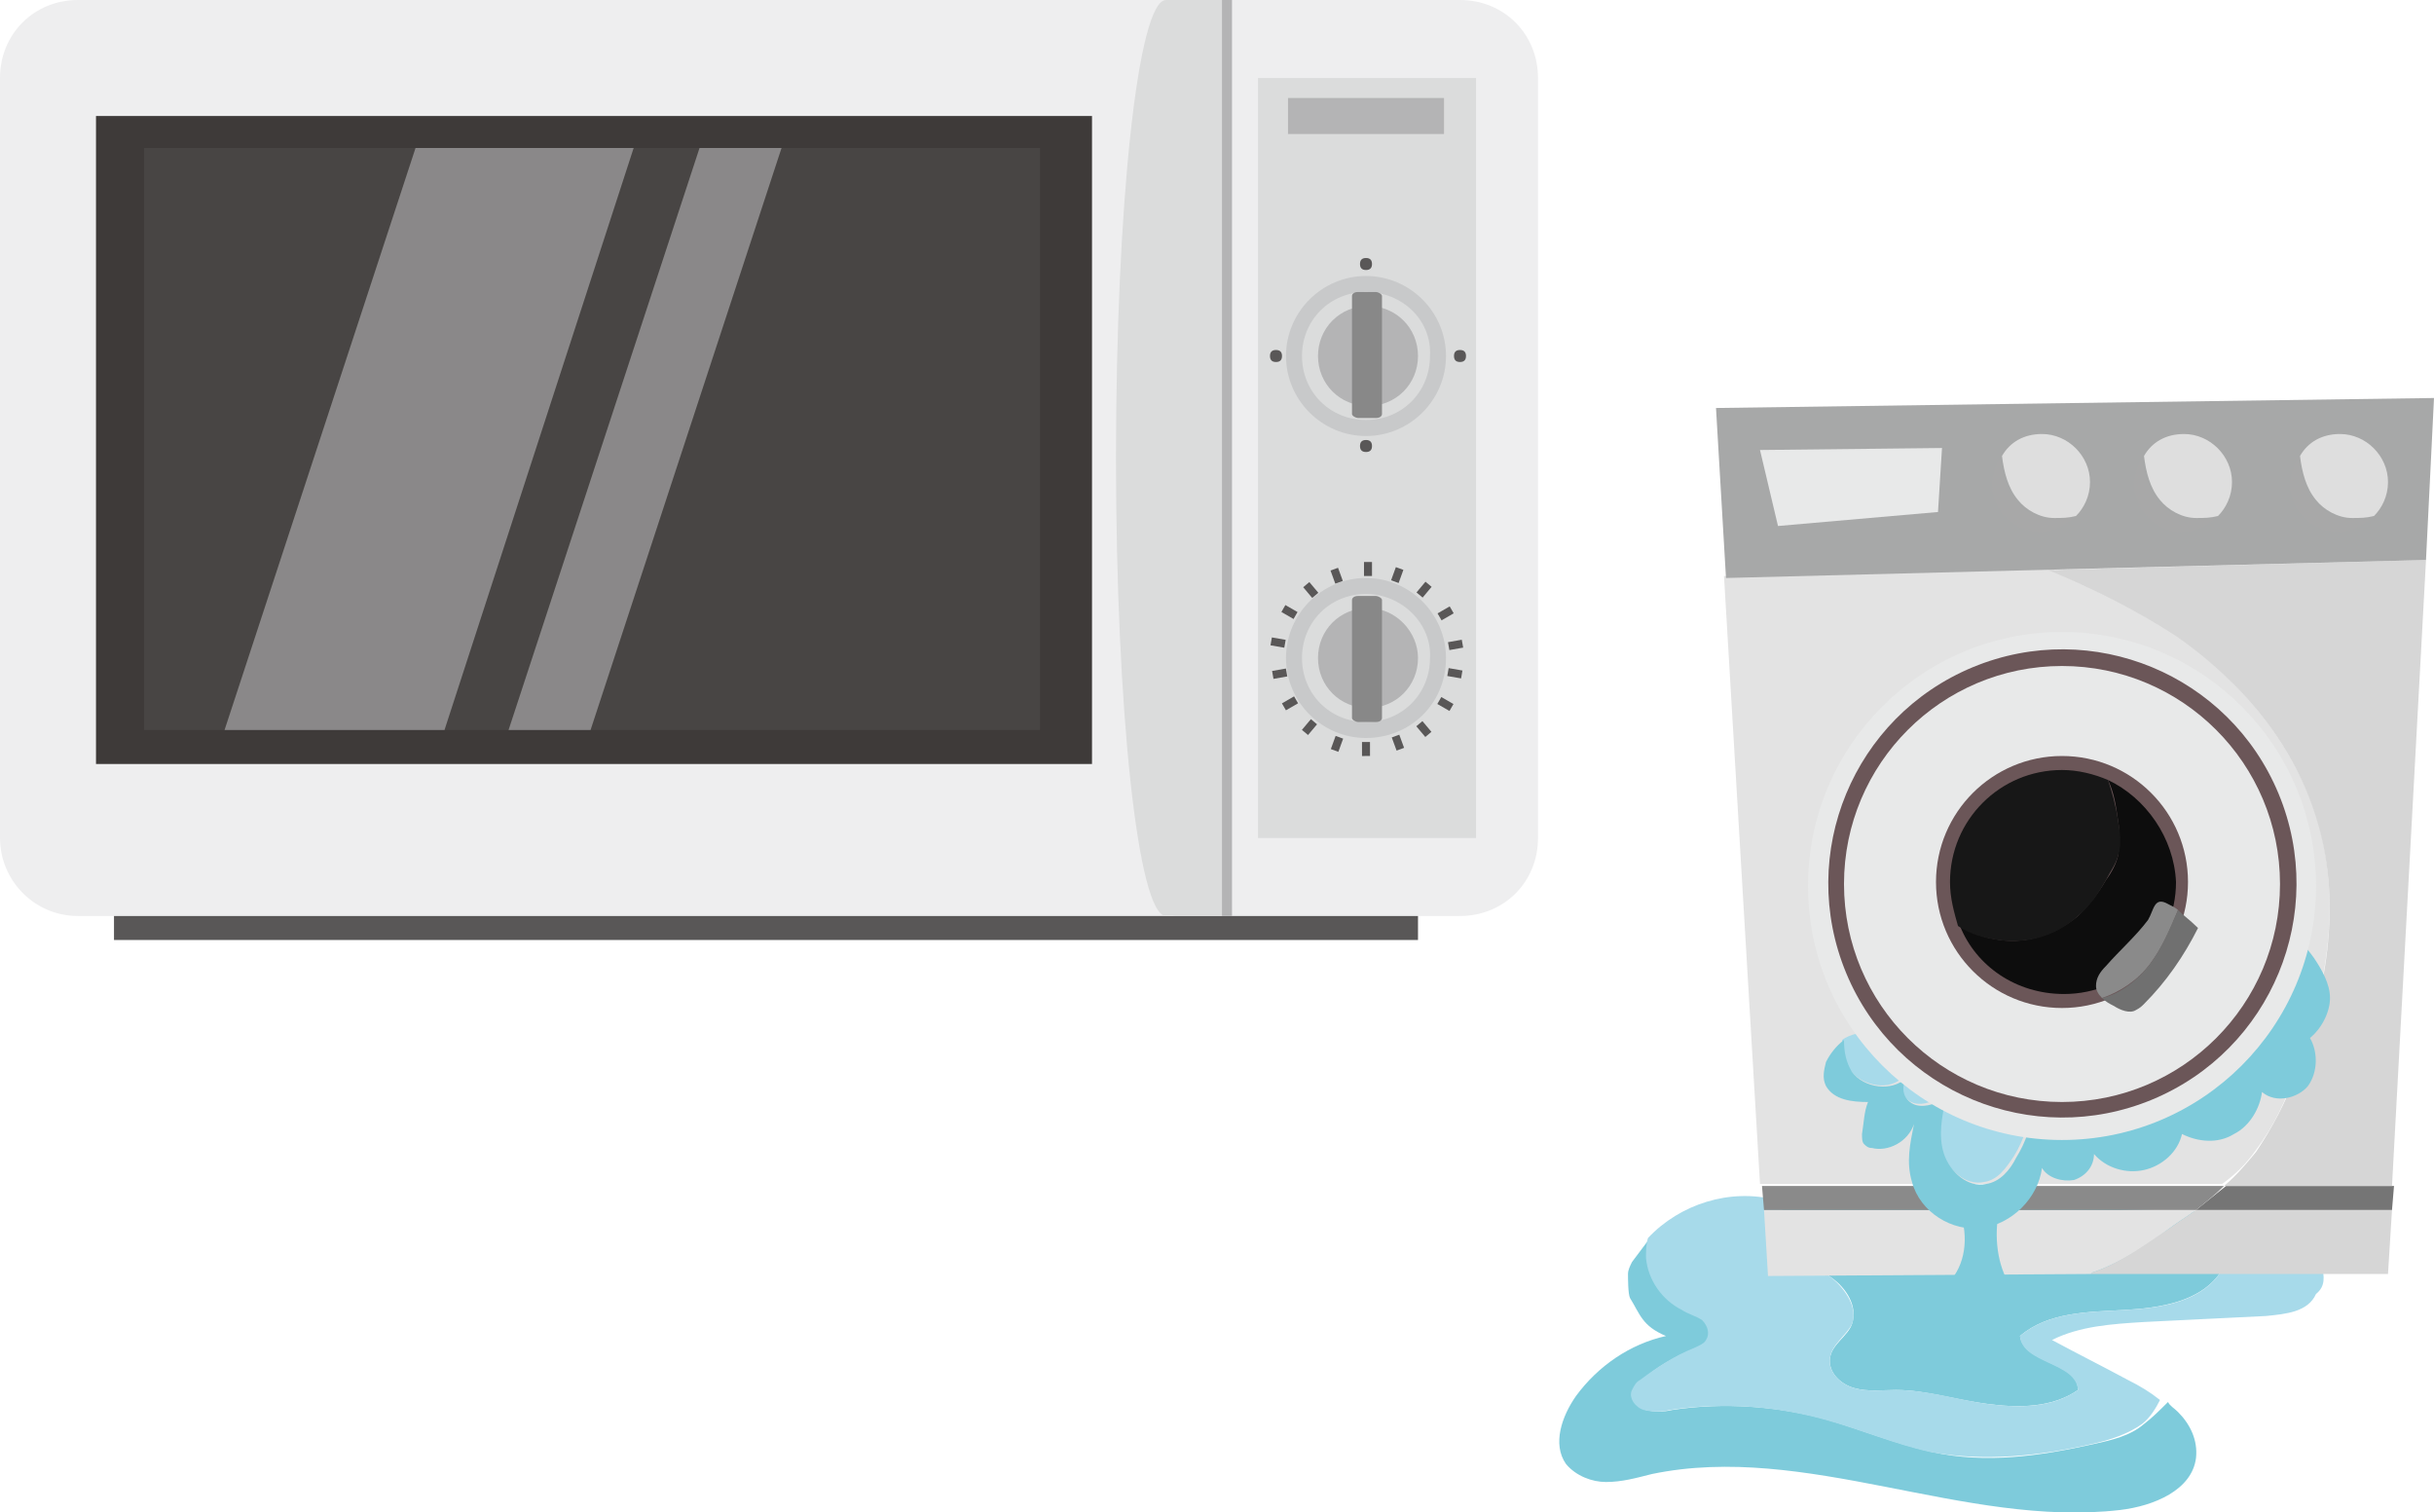 <?xml version="1.0" encoding="UTF-8"?> <svg xmlns="http://www.w3.org/2000/svg" xmlns:xlink="http://www.w3.org/1999/xlink" version="1.1" id="レイヤー_1" x="0px" y="0px" viewBox="0 0 121.7 75.6" style="enable-background:new 0 0 121.7 75.6;" xml:space="preserve"> <style type="text/css"> .st0{fill:#A8A8A8;} .st1{fill:#7ECBDB;} .st2{fill:#A7DAEA;} .st3{fill:#E3E3E3;} .st4{fill:#D6D6D6;} .st5{fill:#757575;} .st6{fill:#8A8A8A;} .st7{fill:#A7A8A8;} .st8{fill:#E8E9E9;} .st9{fill:#DEDEDE;} .st10{fill:#6B5658;} .st11{fill:#0D0D0D;} .st12{fill:#171717;} .st13{fill:#707070;} .st14{fill:#595757;} .st15{fill:#EEEEEF;} .st16{fill:#DBDCDC;} .st17{fill:#3E3A39;} .st18{opacity:0.4;fill:#595757;} .st19{fill:#C8C9CA;} .st20{fill:#B4B4B5;} .st21{fill:#888888;} .st22{opacity:0.4;} .st23{clip-path:url(#SVGID_00000059999800505168000500000014670550067570143399_);fill:#EEEEEF;} </style> <g> <g> <path class="st0" d="M85.3,58.6"></path> <g> <path class="st1" d="M107.2,71.2c-0.7,0.6-1.6,0.8-2.5,1c-2.7,0.6-5.4,1-8.1,0.4c-1.8-0.4-3.5-1.1-5.2-1.6 c-2.5-0.7-5.2-0.9-7.8-0.5c-0.4,0.1-0.9,0.1-1.3,0c-0.4-0.1-0.8-0.6-0.6-1c0.1-0.2,0.2-0.3,0.4-0.5c0.8-0.7,1.7-1.2,2.7-1.6 c0.2-0.1,0.4-0.2,0.6-0.4c0.2-0.3,0-0.8-0.2-1c-0.3-0.3-0.7-0.4-1-0.5c-1-0.5-1.7-1.5-1.8-2.6c0-0.4,0-0.7,0.1-1 c-0.3,0.4-0.6,0.8-0.9,1.2c-0.1,0.2-0.2,0.4-0.2,0.6c0,0.2,0,1,0.1,1.2c0.5,0.8,0.6,1.4,1.8,1.9c-1.8,0.4-3.4,1.5-4.5,3 c-0.7,1-1.2,2.4-0.5,3.4c0.5,0.6,1.3,0.9,2,0.9c0.8,0,1.5-0.2,2.3-0.4c7.7-1.6,15.6,2.7,23.4,1.8c1.7-0.2,3.6-1,3.8-2.6 c0.1-0.9-0.3-1.7-0.9-2.3c-0.2-0.2-0.4-0.3-0.5-0.5C108,70.5,107.6,70.9,107.2,71.2z"></path> <g> <path class="st1" d="M89.5,62.3c0.5,0.7,1.4,1.1,2.1,1.6c0.7,0.5,1.3,1.4,1,2.3c-0.2,0.6-1,1-1.1,1.7c-0.1,0.7,0.5,1.3,1.2,1.5 c0.7,0.2,1.4,0.1,2.1,0.1c1.5,0,3,0.5,4.6,0.7c1.5,0.2,3.2,0.2,4.5-0.7c0-1.4-2.7-1.3-2.9-2.7c1.4-1.2,3.4-1.2,5.2-1.3 c1.8-0.1,3.9-0.4,4.9-2c0.4-0.6,0.5-1.4,0.6-2.1c0-0.3,0-0.5,0-0.8c-0.2,0-0.4,0-0.7,0L89.1,60C88.9,60.8,89,61.6,89.5,62.3z"></path> <path class="st2" d="M116.1,63.3c-0.6-1.8-2.5-2.7-4.4-2.7c0,0.3,0,0.5,0,0.8c-0.1,0.7-0.2,1.5-0.6,2.1c-1,1.6-3,1.9-4.9,2 c-1.8,0.1-3.8,0.1-5.2,1.3c0.1,1.4,2.8,1.3,2.9,2.7c-1.3,0.9-2.9,0.9-4.5,0.7c-1.5-0.2-3-0.7-4.6-0.7c-0.7,0-1.4,0.1-2.1-0.1 c-0.7-0.2-1.3-0.8-1.2-1.5c0.1-0.7,0.8-1.1,1.1-1.7c0.3-0.8-0.3-1.7-1-2.3c-0.7-0.5-1.6-0.9-2.1-1.6c-0.5-0.7-0.5-1.5-0.3-2.3 l-0.4,0c-2.3-0.6-4.8,0.2-6.4,1.9c-0.1,0.3-0.1,0.7-0.1,1c0.1,1.1,0.8,2.1,1.8,2.6c0.3,0.2,0.7,0.3,1,0.5c0.3,0.3,0.4,0.7,0.2,1 c-0.1,0.2-0.4,0.3-0.6,0.4c-1,0.4-1.9,1-2.7,1.6c-0.2,0.1-0.3,0.3-0.4,0.5c-0.2,0.4,0.2,0.9,0.6,1c0.4,0.1,0.9,0.1,1.3,0 c2.6-0.4,5.3-0.2,7.8,0.5c1.8,0.5,3.4,1.2,5.2,1.6c2.7,0.5,5.5,0.2,8.1-0.4c0.9-0.2,1.8-0.5,2.5-1c0.4-0.3,0.7-0.8,0.9-1.2 c-0.5-0.4-1-0.7-1.6-1c-1.3-0.7-2.5-1.3-3.8-2c1.4-0.7,3-0.8,4.6-0.9c2-0.1,4.1-0.2,6.1-0.3c1-0.1,2.1-0.2,2.5-1.1 C116.3,64.3,116.2,63.8,116.1,63.3z"></path> </g> </g> <g> <g> <g> <path class="st3" d="M108.5,61.4c0.4-0.3,0.9-0.6,1.3-0.9H88.2l0.2,3.3l16.1-0.1c0.1,0,0.1-0.1,0.2-0.1 C106.1,63.1,107.3,62.3,108.5,61.4z"></path> <path class="st4" d="M108.5,61.4c-1.2,0.8-2.4,1.7-3.8,2.2c-0.1,0-0.1,0.1-0.2,0.1l14.9,0l0.2-3.2h-9.8 C109.4,60.8,108.9,61.1,108.5,61.4z"></path> <path class="st5" d="M109.8,60.5h9.8l0.1-1.2h-8.4C110.8,59.7,110.3,60.1,109.8,60.5z"></path> <path class="st6" d="M111.2,59.3H88.1l0.1,1.2h21.6C110.3,60.1,110.8,59.7,111.2,59.3z"></path> <path class="st3" d="M112.8,57.5c0.9-1.2,1.5-2.5,2-3.9c1.5-4,2.3-8.4,1.1-12.5c-1.1-3.8-3.9-7.1-7.1-9.4 c-2-1.4-4.1-2.5-6.4-3.3l-16.2,0.4l1.8,30.4h23.1C111.8,58.7,112.3,58.2,112.8,57.5z"></path> <path class="st4" d="M102.4,28.5c2.2,0.9,4.4,2,6.4,3.3c3.3,2.3,6,5.5,7.1,9.4c1.2,4.1,0.4,8.5-1.1,12.5 c-0.5,1.4-1.2,2.7-2,3.9c-0.5,0.6-1,1.2-1.6,1.7h8.4l1.7-31.3L102.4,28.5z"></path> </g> <polygon class="st7" points="121.7,19.9 85.8,20.4 86.3,28.9 121.3,28 "></polygon> </g> <polygon class="st8" points="97.1,22.4 88,22.5 88.9,26.3 96.9,25.6 "></polygon> <g> <path class="st0" d="M102.6,26c-0.7-0.1-1.4-0.4-1.8-0.9c-0.5-0.6-0.7-1.4-0.8-2.2c-0.2,0.4-0.4,0.8-0.4,1.3 c0,1.3,1.1,2.4,2.4,2.4c0.6,0,1.2-0.3,1.7-0.7C103.4,26,103,26,102.6,26z"></path> <path class="st9" d="M104.5,24.1c0-1.3-1.1-2.4-2.4-2.4c-0.9,0-1.6,0.4-2,1.1c0.1,0.8,0.3,1.6,0.8,2.2c0.4,0.5,1.1,0.9,1.8,0.9 c0.4,0,0.7,0,1.1-0.1C104.2,25.4,104.5,24.8,104.5,24.1z"></path> </g> <g> <path class="st0" d="M109.7,26c-0.7-0.1-1.4-0.4-1.8-0.9c-0.5-0.6-0.7-1.4-0.8-2.2c-0.2,0.4-0.4,0.8-0.4,1.3 c0,1.3,1.1,2.4,2.4,2.4c0.6,0,1.2-0.3,1.7-0.7C110.5,26,110.1,26,109.7,26z"></path> <path class="st9" d="M111.6,24.1c0-1.3-1.1-2.4-2.4-2.4c-0.9,0-1.6,0.4-2,1.1c0.1,0.8,0.3,1.6,0.8,2.2c0.4,0.5,1.1,0.9,1.8,0.9 c0.4,0,0.7,0,1.1-0.1C111.3,25.4,111.6,24.8,111.6,24.1z"></path> </g> <g> <path class="st0" d="M117.5,26c-0.7-0.1-1.4-0.4-1.8-0.9c-0.5-0.6-0.7-1.4-0.8-2.2c-0.2,0.4-0.4,0.8-0.4,1.3 c0,1.3,1.1,2.4,2.4,2.4c0.6,0,1.2-0.3,1.7-0.7C118.3,26,117.9,26,117.5,26z"></path> <path class="st9" d="M119.4,24.1c0-1.3-1.1-2.4-2.4-2.4c-0.9,0-1.6,0.4-2,1.1c0.1,0.8,0.3,1.6,0.8,2.2c0.4,0.5,1.1,0.9,1.8,0.9 c0.4,0,0.7,0,1.1-0.1C119.1,25.4,119.4,24.8,119.4,24.1z"></path> </g> <g> <path class="st2" d="M92.5,53.5c0.6,0.8,2,1.1,2.7,0.3c-0.3,0.4-0.2,0.9,0.2,1.2c0.5,0.4,1.2,0.1,1.8-0.2 c-0.2,0.9-0.4,1.9-0.1,2.8c0.3,0.9,1.2,1.7,2.1,1.5c0.7-0.1,1.1-0.7,1.5-1.3c0.5-0.8,0.8-1.8,0.9-2.7c0.1,0.9,1,1.6,1.8,1.6 c0.9,0,1.7-0.7,1.8-1.6c0.4,0.3,0.9,0.7,1.3,0.5c0.2-0.1,0.3-0.2,0.4-0.3c0.3-0.3,0.6-0.7,0.9-1.1c0.6,0.1,1.2,0.5,1.7,0.2 c0.2-0.1,0.3-0.3,0.3-0.4c0.3-0.6,0.5-1.3,0.6-2c0.4,0.5,1.2,0.4,1.7-0.1c0.4-0.5,0.5-1.2,0.6-1.8c0.2,0.2,0.6,0.2,0.9,0 c0.3-0.2,0.4-0.5,0.5-0.8c0.3-0.9,0.1-2-0.6-2.6c-0.5,0.2-0.8,0.7-1.1,1.2c-2.1,3.4-5.8,5.6-9.8,5.8c-0.5,0-0.9,0-1.3-0.1 c-0.4-0.2-0.8-0.5-0.9-0.9l-6.8-1.1c-0.5,0-1.1,0.1-1.5,0.4C92.1,52.5,92.2,53.1,92.5,53.5z"></path> <path class="st1" d="M116.5,49.9c0-0.7-0.4-1.4-0.8-2c-0.5-0.7-1.2-1.5-2-1.2c0,0-0.1,0-0.1,0.1c0.7,0.6,0.9,1.7,0.6,2.6 c-0.1,0.3-0.3,0.6-0.5,0.8c-0.3,0.2-0.6,0.2-0.9,0c-0.1,0.6-0.2,1.3-0.6,1.8c-0.4,0.5-1.3,0.6-1.7,0.1c-0.1,0.7-0.3,1.4-0.6,2 c-0.1,0.2-0.2,0.3-0.3,0.4c-0.5,0.3-1.1-0.1-1.7-0.2c-0.3,0.4-0.5,0.8-0.9,1.1c-0.1,0.1-0.2,0.3-0.4,0.3 c-0.5,0.2-0.9-0.2-1.3-0.5c-0.1,0.9-0.9,1.6-1.8,1.6c-0.9,0-1.7-0.7-1.8-1.6c-0.1,1-0.4,1.9-0.9,2.7c-0.3,0.6-0.8,1.2-1.5,1.3 c-0.9,0.2-1.8-0.6-2.1-1.5c-0.3-0.9-0.1-1.9,0.1-2.8c-0.5,0.3-1.3,0.6-1.8,0.2c-0.4-0.3-0.4-0.8-0.2-1.2 c-0.7,0.7-2.1,0.5-2.7-0.3c-0.3-0.5-0.4-1-0.4-1.6c-0.4,0.3-0.7,0.7-0.9,1.1c-0.1,0.4-0.2,0.8,0,1.2c0.4,0.7,1.3,0.8,2.1,0.8 c-0.2,0.5-0.2,1-0.3,1.6c0,0.2,0,0.4,0.1,0.5c0.1,0.1,0.2,0.2,0.4,0.2c0.8,0.2,1.8-0.3,2.1-1.2c-0.2,1-0.4,1.9-0.1,2.9 c0.4,1.5,2,2.5,3.5,2.3c1.5-0.2,2.8-1.5,3-3c0.3,0.5,1,0.7,1.6,0.6c0.6-0.2,1-0.7,1-1.3c0.6,0.7,1.6,1,2.5,0.8s1.7-0.9,1.9-1.8 c0.8,0.4,1.8,0.5,2.6,0c0.8-0.4,1.3-1.3,1.4-2.1c0.7,0.6,1.8,0.3,2.3-0.3c0.5-0.7,0.5-1.7,0.1-2.4 C116.1,51.4,116.5,50.6,116.5,49.9z"></path> </g> <g> <circle class="st8" cx="103.1" cy="44.3" r="12.7"></circle> <ellipse transform="matrix(0.924 -0.383 0.383 0.924 -9.073 42.818)" class="st10" cx="103.1" cy="44.2" rx="11.7" ry="11.7"></ellipse> <circle class="st8" cx="103.1" cy="44.2" r="10.9"></circle> <circle class="st10" cx="103.1" cy="44.1" r="6.3"></circle> <g> <path class="st11" d="M105.4,39c0.3,0.6,0.4,1.3,0.5,2c0.1,0.6,0.1,1.2,0,1.8c-0.1,0.4-0.3,0.8-0.6,1.2 c-0.4,0.7-0.9,1.3-1.4,1.8c-1.1,0.9-2.5,1.4-3.9,1.2c-0.7-0.1-1.4-0.3-2-0.7c0.8,2,2.8,3.4,5.2,3.4c3.1,0,5.6-2.5,5.6-5.6 C108.7,41.9,107.3,39.9,105.4,39z"></path> <path class="st12" d="M103.9,45.8c0.6-0.5,1-1.1,1.4-1.8c0.2-0.4,0.5-0.8,0.6-1.2c0.2-0.6,0.1-1.2,0-1.8 c-0.1-0.7-0.3-1.4-0.5-2c-0.7-0.3-1.5-0.5-2.3-0.5c-3.1,0-5.6,2.5-5.6,5.6c0,0.8,0.2,1.5,0.4,2.2c0.6,0.4,1.3,0.6,2,0.7 C101.4,47.2,102.8,46.8,103.9,45.8z"></path> </g> <g> <path class="st6" d="M107.5,48.2c0.6-0.8,1-1.7,1.4-2.7c-0.1-0.1-0.3-0.2-0.5-0.3c-0.7-0.4-0.7,0.3-1,0.8 c-0.6,0.8-1.4,1.5-2.1,2.3c-0.3,0.3-0.5,0.6-0.5,1c0,0.2,0.1,0.4,0.3,0.6C106,49.6,106.9,49,107.5,48.2z"></path> <path class="st13" d="M108.9,45.5c-0.4,0.9-0.8,1.9-1.4,2.7c-0.6,0.8-1.5,1.5-2.4,1.7c0.2,0.2,0.4,0.3,0.6,0.4 c0.3,0.2,0.8,0.4,1.1,0.2c0.2-0.1,0.3-0.2,0.4-0.3c1.1-1.1,2-2.4,2.7-3.8C109.5,46,109.2,45.8,108.9,45.5z"></path> </g> </g> </g> <path class="st1" d="M97.8,60.2c0.6,1.1,0.6,2.6-0.1,3.6c-0.5,0.8-1.3,1.4-1.7,2.3c1.2,0.3,2.4,0.4,3.6,0.3c0.4,0,0.9-0.1,1.1-0.4 c0.4-0.5,0-1.3-0.3-1.9c-0.6-1.1-0.7-2.5-0.4-3.8"></path> </g> <g> <rect x="5.7" y="44.3" class="st14" width="65.2" height="2.7"></rect> <path class="st15" d="M76.9,41.9c0,2.2-1.7,3.9-3.9,3.9H3.9C1.7,45.8,0,44,0,41.9v-38C0,1.7,1.7,0,3.9,0H73c2.2,0,3.9,1.7,3.9,3.9 V41.9z"></path> <rect x="62.9" y="3.9" class="st16" width="10.9" height="38"></rect> <rect x="4.8" y="5.8" class="st17" width="49.8" height="32.4"></rect> <rect x="7.2" y="7.4" class="st18" width="44.8" height="29.1"></rect> <g> <path class="st19" d="M68.3,21.8c-2.2,0-4-1.8-4-4c0-2.2,1.8-4,4-4c2.2,0,4,1.8,4,4C72.3,20,70.5,21.8,68.3,21.8z M68.3,14.6 c-1.8,0-3.2,1.4-3.2,3.2c0,1.8,1.4,3.2,3.2,3.2s3.2-1.4,3.2-3.2C71.6,16,70.1,14.6,68.3,14.6z"></path> <path class="st20" d="M70.9,17.8c0,1.4-1.1,2.5-2.5,2.5s-2.5-1.1-2.5-2.5c0-1.4,1.1-2.5,2.5-2.5S70.9,16.4,70.9,17.8z"></path> <path class="st21" d="M69.1,20.7c0,0.1-0.1,0.2-0.3,0.2h-0.9c-0.1,0-0.3-0.1-0.3-0.2v-5.9c0-0.1,0.1-0.2,0.3-0.2h0.9 c0.1,0,0.3,0.1,0.3,0.2V20.7z"></path> </g> <g> <path class="st19" d="M68.3,36.9c-2.2,0-4-1.8-4-4c0-2.2,1.8-4,4-4c2.2,0,4,1.8,4,4C72.3,35.2,70.5,36.9,68.3,36.9z M68.3,29.7 c-1.8,0-3.2,1.4-3.2,3.2c0,1.8,1.4,3.2,3.2,3.2s3.2-1.4,3.2-3.2C71.6,31.2,70.1,29.7,68.3,29.7z"></path> <path class="st20" d="M70.9,32.9c0,1.4-1.1,2.5-2.5,2.5s-2.5-1.1-2.5-2.5c0-1.4,1.1-2.5,2.5-2.5S70.9,31.6,70.9,32.9z"></path> <path class="st21" d="M69.1,35.9c0,0.1-0.1,0.2-0.3,0.2h-0.9c-0.1,0-0.3-0.1-0.3-0.2V30c0-0.1,0.1-0.2,0.3-0.2h0.9 c0.1,0,0.3,0.1,0.3,0.2V35.9z"></path> </g> <g> <path class="st20" d="M58.8,0c-1.4,0-2.5,10.2-2.5,22.9c0,12.6,1.1,22.9,2.5,22.9h2.8V0H58.8z"></path> <path class="st16" d="M58.3,0c-1.4,0-2.5,10.2-2.5,22.9c0,12.6,1.1,22.9,2.5,22.9h2.8V0H58.3z"></path> </g> <path class="st14" d="M68.6,13.2c0,0.2-0.1,0.3-0.3,0.3c-0.2,0-0.3-0.1-0.3-0.3c0-0.2,0.1-0.3,0.3-0.3 C68.5,12.9,68.6,13,68.6,13.2z"></path> <path class="st14" d="M73.3,17.8c0,0.2-0.1,0.3-0.3,0.3c-0.2,0-0.3-0.1-0.3-0.3c0-0.2,0.1-0.3,0.3-0.3 C73.2,17.5,73.3,17.6,73.3,17.8z"></path> <path class="st14" d="M64.1,17.8c0,0.2-0.1,0.3-0.3,0.3c-0.2,0-0.3-0.1-0.3-0.3c0-0.2,0.1-0.3,0.3-0.3 C64,17.5,64.1,17.6,64.1,17.8z"></path> <path class="st14" d="M68.6,22.3c0,0.2-0.1,0.3-0.3,0.3c-0.2,0-0.3-0.1-0.3-0.3c0-0.2,0.1-0.3,0.3-0.3 C68.5,22,68.6,22.1,68.6,22.3z"></path> <rect x="68.2" y="28.1" class="st14" width="0.4" height="0.7"></rect> <rect x="66.6" y="28.4" transform="matrix(0.94 -0.342 0.342 0.94 -5.791 24.607)" class="st14" width="0.4" height="0.7"></rect> <rect x="65.3" y="29.2" transform="matrix(0.766 -0.643 0.643 0.766 -3.635 48.981)" class="st14" width="0.4" height="0.7"></rect> <rect x="64.3" y="30.3" transform="matrix(0.499 -0.867 0.867 0.499 5.714 71.228)" class="st14" width="0.4" height="0.7"></rect> <rect x="63.7" y="31.8" transform="matrix(0.173 -0.985 0.985 0.173 21.182 89.508)" class="st14" width="0.4" height="0.7"></rect> <rect x="63.6" y="33.5" transform="matrix(0.985 -0.175 0.175 0.985 -4.904 11.682)" class="st14" width="0.7" height="0.4"></rect> <rect x="64.1" y="35" transform="matrix(0.866 -0.501 0.501 0.866 -8.949 36.973)" class="st14" width="0.7" height="0.4"></rect> <rect x="65.1" y="36.2" transform="matrix(0.643 -0.766 0.766 0.643 -4.493 63.084)" class="st14" width="0.7" height="0.4"></rect> <rect x="66.4" y="37" transform="matrix(0.342 -0.94 0.94 0.342 9.053 87.216)" class="st14" width="0.7" height="0.4"></rect> <rect x="68.1" y="37.1" transform="matrix(1 -1.229822e-03 1.229822e-03 1 -4.597141e-02 8.403555e-02)" class="st14" width="0.4" height="0.7"></rect> <rect x="69.7" y="36.8" transform="matrix(0.939 -0.344 0.344 0.939 -8.519 26.294)" class="st14" width="0.4" height="0.7"></rect> <rect x="71" y="36.1" transform="matrix(0.765 -0.643 0.643 0.765 -6.712 54.35)" class="st14" width="0.4" height="0.7"></rect> <rect x="72" y="34.9" transform="matrix(0.499 -0.867 0.867 0.499 5.68 80.208)" class="st14" width="0.4" height="0.7"></rect> <rect x="72.6" y="33.4" transform="matrix(0.172 -0.985 0.985 0.172 26.978 99.566)" class="st14" width="0.4" height="0.7"></rect> <rect x="72.4" y="32" transform="matrix(0.985 -0.175 0.175 0.985 -4.515 13.259)" class="st14" width="0.7" height="0.4"></rect> <rect x="71.9" y="30.5" transform="matrix(0.866 -0.501 0.501 0.866 -5.668 40.279)" class="st14" width="0.7" height="0.4"></rect> <rect x="70.9" y="29.3" transform="matrix(0.641 -0.767 0.767 0.641 2.905 65.221)" class="st14" width="0.7" height="0.4"></rect> <rect x="69.5" y="28.5" transform="matrix(0.341 -0.94 0.94 0.341 19.065 84.626)" class="st14" width="0.7" height="0.4"></rect> <rect x="64.4" y="4.9" class="st20" width="7.8" height="1.8"></rect> <g class="st22"> <defs> <rect id="SVGID_1_" x="7.2" y="7.4" class="st22" width="44.8" height="29.1"></rect> </defs> <clipPath id="SVGID_00000042697741550468305740000006707595812790079125_"> <use xlink:href="#SVGID_1_" style="overflow:visible;"></use> </clipPath> <polygon style="clip-path:url(#SVGID_00000042697741550468305740000006707595812790079125_);fill:#EEEEEF;" points="21.9,37.5 10.9,37.5 21.4,5.5 32.3,5.5 "></polygon> <polygon style="clip-path:url(#SVGID_00000042697741550468305740000006707595812790079125_);fill:#EEEEEF;" points="29.2,37.5 25.1,37.5 35.6,5.5 39.7,5.5 "></polygon> </g> </g> </g> </svg> 